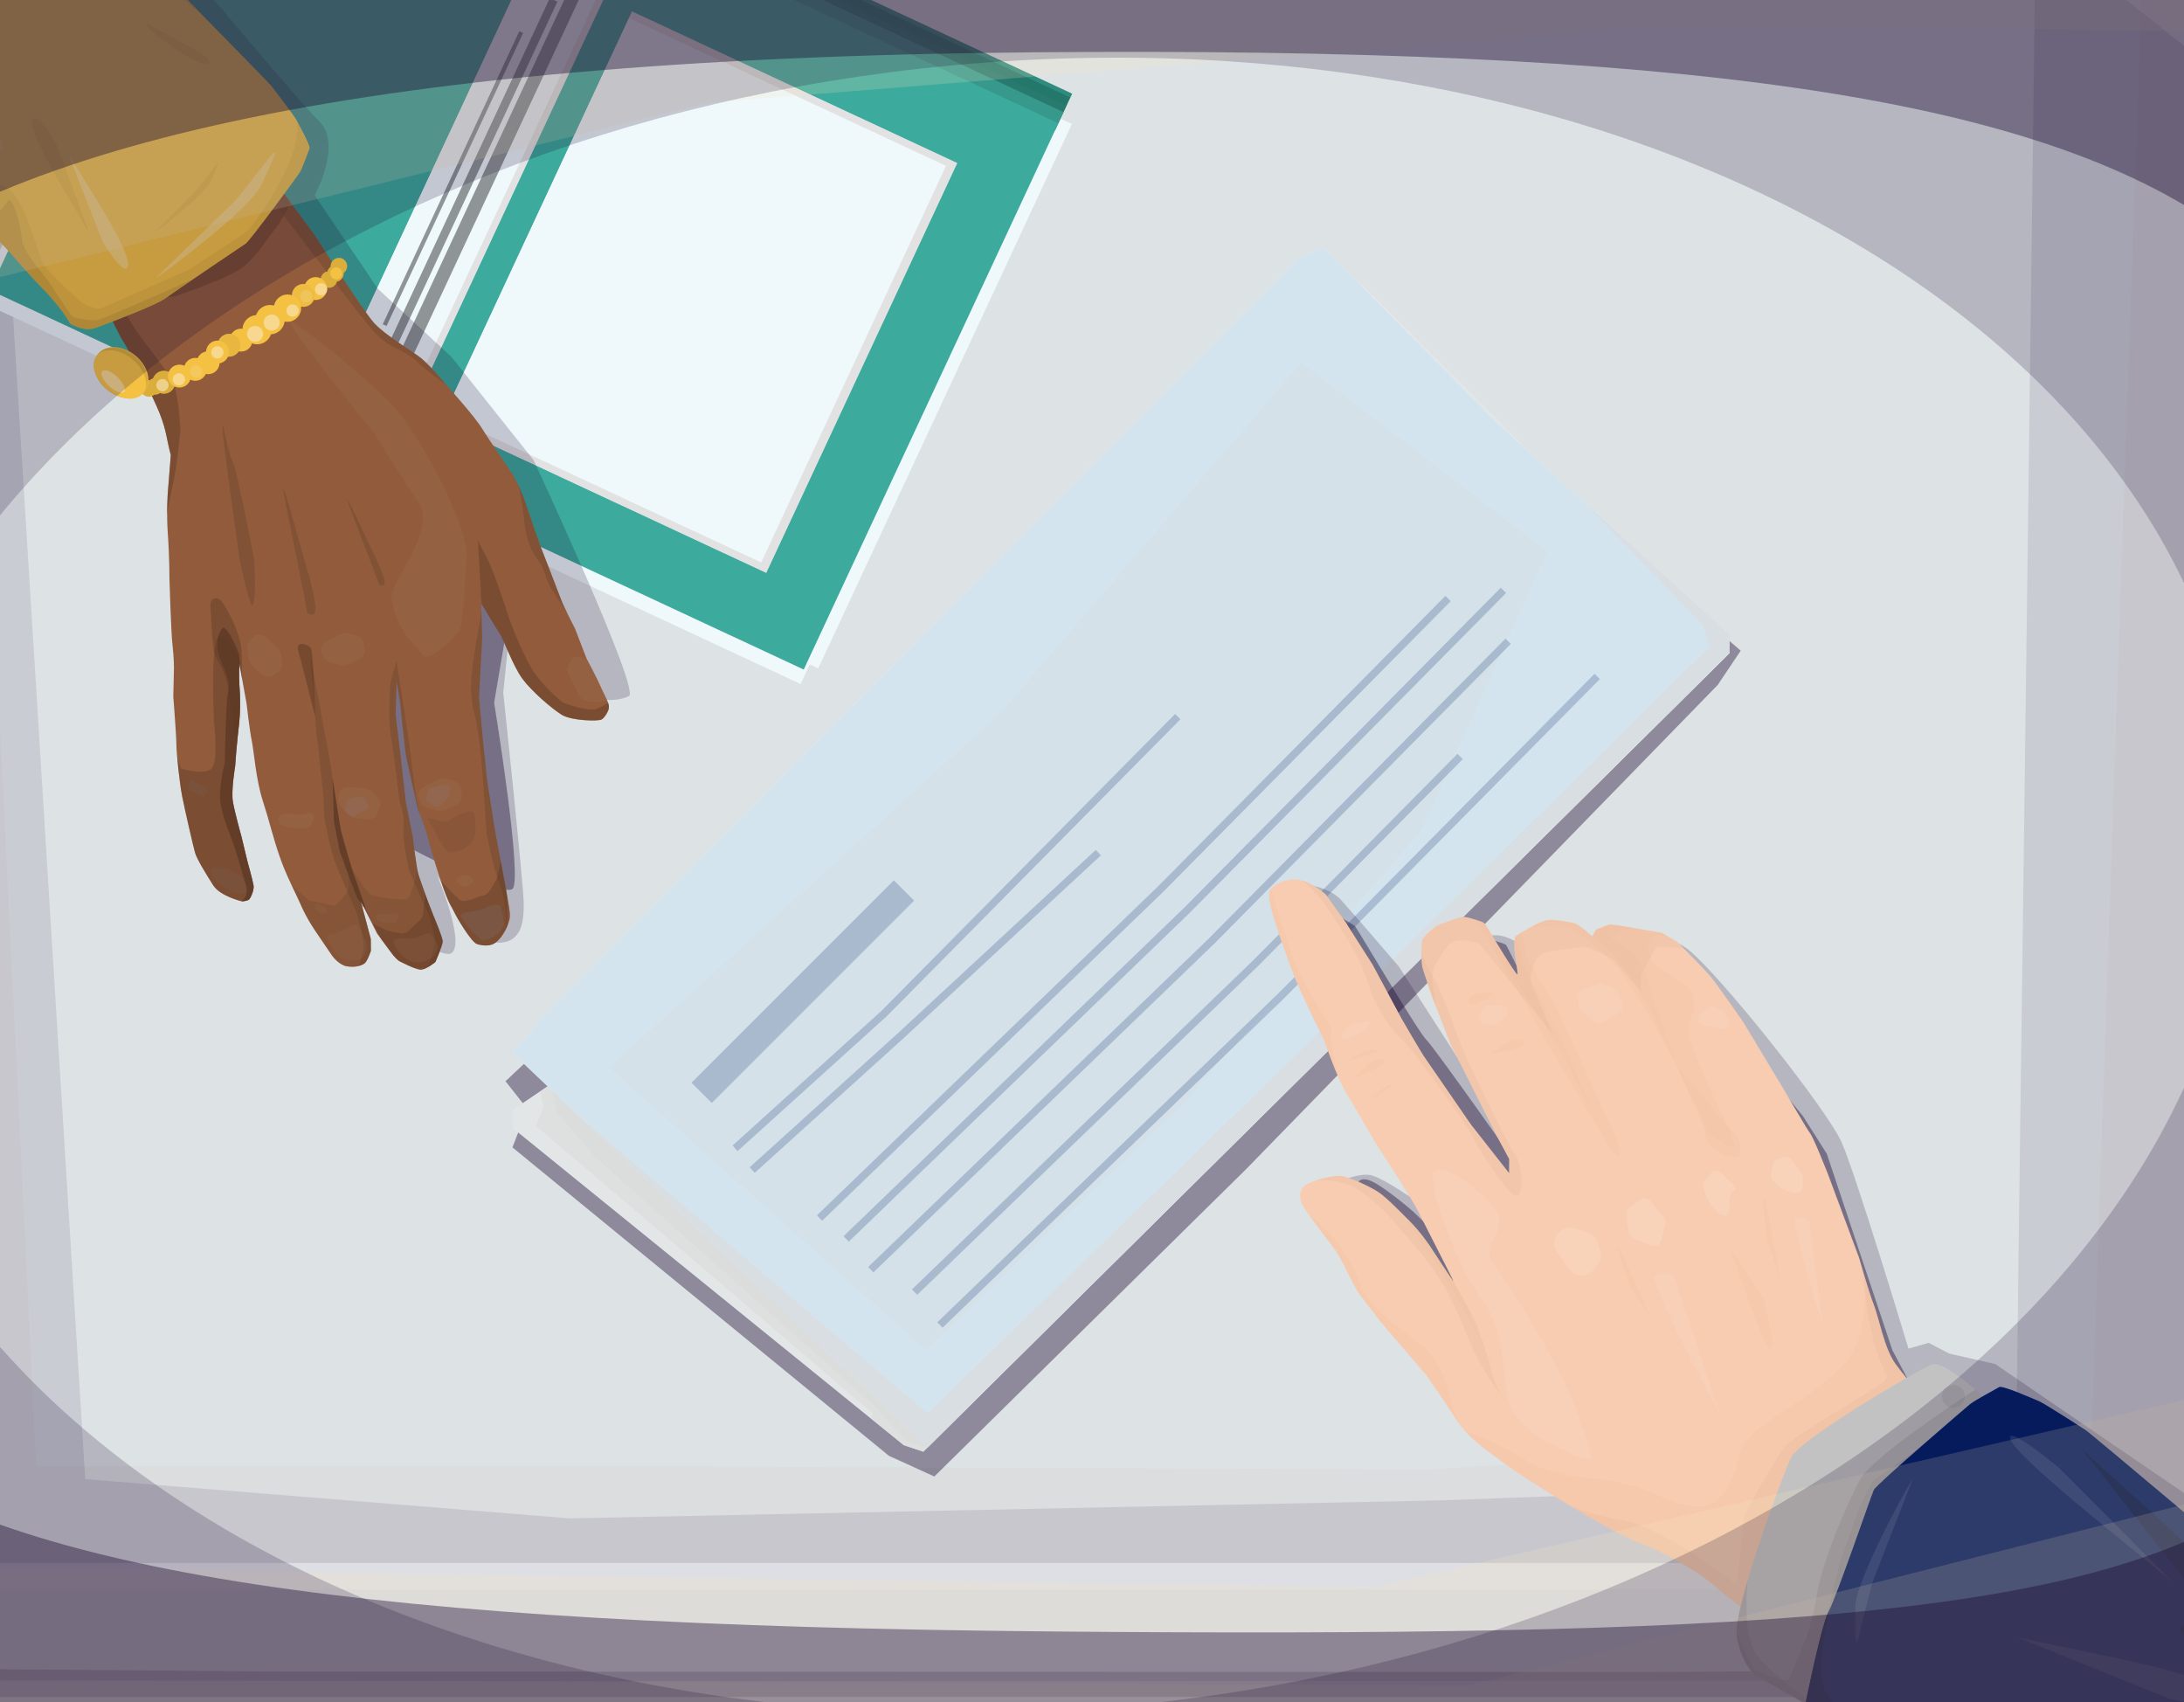 <?xml version="1.0" encoding="UTF-8"?>
<svg xmlns="http://www.w3.org/2000/svg" xmlns:xlink="http://www.w3.org/1999/xlink" viewBox="0 0 770 600">
  <rect x="0" y="0" width="770" height="600" fill="#333333" stroke="none"/>
  <defs>
    <style>
      .cls-1, .cls-2, .cls-3, .cls-4, .cls-5, .cls-6, .cls-7, .cls-8, .cls-9, .cls-10, .cls-11, .cls-12 {
        opacity: .2;
      }

      .cls-1, .cls-13 {
        fill: #012168;
      }

      .cls-14, .cls-12 {
        fill: none;
      }

      .cls-15, .cls-16, .cls-2 {
        fill: #6b452d;
      }

      .cls-15, .cls-17, .cls-18, .cls-19, .cls-20, .cls-21 {
        opacity: .6;
      }

      .cls-16, .cls-22, .cls-23, .cls-24, .cls-25, .cls-26, .cls-27, .cls-28, .cls-29, .cls-30, .cls-31, .cls-32, .cls-33, .cls-34, .cls-35 {
        opacity: .4;
      }

      .cls-36 {
        fill: #915b3c;
      }

      .cls-37 {
        fill: #00184e;
      }

      .cls-38, .cls-3 {
        fill: #deaf94;
      }

      .cls-38, .cls-3, .cls-8, .cls-33, .cls-39, .cls-9, .cls-21, .cls-10, .cls-35 {
        mix-blend-mode: multiply;
      }

      .cls-38, .cls-40, .cls-41, .cls-42, .cls-43, .cls-44 {
        opacity: .1;
      }

      .cls-17, .cls-22 {
        fill: #513120;
      }

      .cls-40 {
        fill: #282828;
      }

      .cls-4, .cls-23 {
        fill: #5b3824;
      }

      .cls-24, .cls-45 {
        fill: #3caa9c;
      }

      .cls-25 {
        fill: #fff;
      }

      .cls-41, .cls-46, .cls-5, .cls-26, .cls-10, .cls-35 {
        fill: #18062d;
      }

      .cls-46 {
        opacity: .07;
      }

      .cls-6, .cls-18, .cls-27 {
        fill: #f9e8bf;
      }

      .cls-19 {
        fill: #324d87;
      }

      .cls-47 {
        fill: #f4c143;
      }

      .cls-48 {
        isolation: isolate;
      }

      .cls-42, .cls-7, .cls-28 {
        fill: #b79132;
      }

      .cls-29, .cls-49 {
        fill: #b4d0e6;
      }

      .cls-29, .cls-43 {
        mix-blend-mode: screen;
      }

      .cls-50 {
        clip-path: url(#clippath-1);
      }

      .cls-51 {
        clip-path: url(#clippath-3);
      }

      .cls-52 {
        clip-path: url(#clippath-4);
      }

      .cls-53 {
        clip-path: url(#clippath-2);
      }

      .cls-54 {
        clip-path: url(#clippath-7);
      }

      .cls-55 {
        clip-path: url(#clippath-6);
      }

      .cls-56 {
        clip-path: url(#clippath-8);
      }

      .cls-57 {
        clip-path: url(#clippath-5);
      }

      .cls-8 {
        fill: #f9e7c0;
      }

      .cls-58 {
        fill: #000f34;
      }

      .cls-20, .cls-30 {
        fill: #f9d6c0;
      }

      .cls-31 {
        fill: #2d8075;
      }

      .cls-43 {
        fill: #80b0d4;
      }

      .cls-44 {
        fill: #4f4f4f;
      }

      .cls-33, .cls-39, .cls-9, .cls-21 {
        fill: #dbdbdb;
      }

      .cls-39 {
        opacity: .8;
      }

      .cls-59 {
        fill: #e2e2e2;
      }

      .cls-34, .cls-60 {
        fill: #9c9c9c;
      }

      .cls-61 {
        fill: #f8ccb0;
      }

      .cls-62 {
        fill: #24776b;
      }

      .cls-63 {
        fill: #c2c2c2;
      }

      .cls-64 {
        fill: #eff8fb;
      }

      .cls-65 {
        fill: #eff8fb;
      }

      .cls-11 {
        fill: #a77c63;
      }

      .cls-66 {
        clip-path: url(#clippath);
      }

      .cls-12 {
        stroke: #012168;
        stroke-miterlimit: 10;
        stroke-width: 2.65px;
      }
    </style>
    <clipPath id="clippath">
      <rect class="cls-14" x="-.37" y="-.37" width="771.39" height="601.98"/>
    </clipPath>
    <clipPath id="clippath-1">
      <polygon class="cls-14" points="199.48 358.96 194.19 382.21 180.79 391.29 180.79 397.64 318.64 509.43 325.52 511.73 609.74 230.24 480.24 100.36 199.48 358.96"/>
    </clipPath>
    <clipPath id="clippath-2">
      <polygon class="cls-14" points="180.79 371.28 189.07 361.09 457.71 90.92 466.32 87.1 527.74 148.98 609.74 223.7 609.74 230.24 327.01 510.28 180.79 371.28"/>
    </clipPath>
    <clipPath id="clippath-3">
      <path class="cls-14" d="M466.76,366.43s4.33,12.85,7.61,18.38c3.28,5.52,10.19,17.44,10.19,17.44,0,0,13.12,20.2,15.02,24,1.9,3.8,12.83,25.03,12.83,25.38s-8.06-12.08-8.06-12.08c0,0-3.44-5.2-7.48-9.21s-6.56-6.67-9.67-9.21c-3.11-2.53-10.24-5.52-13.35-6.44s-11.76,1.68-13.64,3.11c-3.98,3.03-.24,8.33-.24,8.33l3.98,5.48s4.32,5.81,6.67,8.86,6.64,13.11,8.63,15.73,7.1,9.37,9.67,12.35c2.56,2.98,14.1,16.38,14.1,16.38l9.73,14.35s2.42,4.6,7.94,9.21c5.52,4.6,13.58,10.13,13.58,10.13,0,0,30.04,19.91,43.85,25.32,13.81,5.41,23.48,12.77,23.48,12.77,0,0,13.12,10.82,18.41,14.5,5.29,3.68,9.09,9.32,9.09,9.32,0,0,8.75,8.06,23.59,14.96,14.85,6.91,58.46-67.21,58.46-67.21l-20.49-20.14s-18.53-21.93-22.44-27.42-5.75-16.08-7.6-20.8c-1.84-4.72-5.18-16.57-5.18-16.57l-10.93-29.35s-4.95-12.66-6.33-14.5c-1.38-1.84-8.06-13.47-10.36-17.26s-13.23-21.98-13.23-21.98c0,0-8.52-12.2-10.85-15.22-2.33-3.02-12.43-13.03-12.43-13.03l-5.44-3.19-14.16-2.42s-4.06-.69-4.49-.43-4.32,1.55-4.57,1.81-1.24,2.33-1.24,2.33c0,0-5.06-4.55-6.44-4.72s-6.39-1.41-9.24-1.06-8.69,3.97-11.02,5.44.92,13.61.23,13.7c-.6.07-8.8-13.56-11.02-17.26-.36-.6-.92-1.06-1.58-1.29-1.75-.61-5.23-1.76-6.56-1.7-1.81.09-9.24,3.11-9.24,3.11,0,0-4.98,3.7-5.22,5.48-.24,1.78-.22,7.64.17,9.19.36,1.43,3.64,10.99,3.64,10.99l6.33,16.23,16.4,32.51,4.23,7.85-.03,4.98-13.52-17.23s-15.97-23.22-16.66-24.17-7.77-13.12-7.77-13.12l-10.19-18.99-9.59-15.06-6.91-9.67s-4.92-4.32-9.21-5.18c-4.28-.86-10.28,1.96-10.7,4.26-.81,4.47,4.99,19.09,6.97,24.96,1.99,5.87,5.78,13.72,6.73,15.8.95,2.07,5.51,11.32,5.51,11.32Z"/>
    </clipPath>
    <clipPath id="clippath-4">
      <path class="cls-14" d="M699.8,492.92s-13.74-13.01-18.42-12.01c-3.04.65-46.91,26.39-49.96,32.92s-20.35,53.44-19.13,62.59c1.22,9.15,6.15,13.89,6.15,13.89l19.29,10.97,62.07-108.35Z"/>
    </clipPath>
    <clipPath id="clippath-5">
      <path class="cls-14" d="M735.08,503.95c2.24,1.42,64.98,54.7,73.71,61.27,8.78,6.61,42.69,32.66,44.76,34.95,4.65,4.8,13.08,6.24,19.41,7.17,6.33.93,28.43,22.13,31.38,24.02,2.95,1.89,34.3,19.22,35.19,19.99.89.78,30.22,19.9,34.68,19.42s13.69-.05,17.87,4.64c4.2,4.7,17.95,11.75,23.63,17.18,5.68,5.42,16.9,21.09,16.9,21.09,0,0,46.54,26.45,19.81,81.08-28.29,57.83-73.52,47.26-63.54,48.47,0,0-10.11-1.14-12.28-2.15-2.18-1-14.08-10.02-14.08-10.02,0,0-36.16-25.29-38.6-26.92s-11.43-5.58-18.18-10.15c-6.72-4.55-29.75-22.21-29.75-22.21,0,0-43.2-31.38-46.54-33.28-3.33-1.89-60.4-42.06-64.45-43.9-4.05-1.84-5.74-4.38-11.09-10.13-5.33-5.72-15.48-10.25-28.94-18.93-13.34-8.6-49.39-32.79-52.05-34.06-2.66-1.27-15.74-9.68-17.36-10.81s-10.92-6.52-14.97-7.57c-1.61-.42-3.28-.2-4.62-.92s-.29-7.18-.29-7.18c0,0,6.04-31.14,9.08-37.03s48-71.48,49.75-72.93c1.75-1.46,9.19-5.36,10.32-6.07s11.91,4.1,13.94,4.92c2.04.82,16.3,10.07,16.3,10.07Z"/>
    </clipPath>
    <clipPath id="clippath-6">
      <path class="cls-14" d="M60.24,160.5c-1.61-6.03-1.48-8.45-3.86-14.56-2.38-6.1-10.07-21.1-12.84-25.45-2.77-4.35-11.37-23.3-11.8-23.95s55.74-45.1,55.74-45.1c0,0,21.49,28.58,23.39,31.38,1.9,2.8,17.15,26.85,21.14,31.17,3.99,4.32,13.4,9.81,16.47,12.28,3.07,2.48,8.97,9.51,8.97,9.51,0,0,10.02,11.14,12.48,15.23,2.46,4.09,10.54,15.62,11.28,17,.74,1.37,2.9,5.62,4.24,9.76,1.33,4.14,5.06,14.68,5.06,14.68,0,0,6.55,16.78,7.37,19.07.82,2.29,4.85,10.08,4.85,10.08l4.05,10.51s3.72,6.95,4.96,9.88c1.25,2.93,2.84,5.37,2.94,7.02.1,1.65-1.46,4.03-2.63,4.64s-10.5.48-14.02-1.69c-3.51-2.17-10.74-8.41-13.92-12.79-3.25-4.46-6.59-13.82-7.92-15.82-1.82-2.74-6.54-10.7-6.54-10.7l.34,12.35-1.12,20.94,1.24,13.46,1.58,15.53,2.82,17.87,3.49,18.62s1.67,8.84,1.74,10.55c.07,1.71-.09,2.66-1.16,5.08-1.07,2.42-2.85,4.71-4.4,5.6-1.76,1.01-4.54.67-6.06.13-2.01-.71-7.26-9.6-8.03-11.33s-1.53-2.19-3.6-7.85c-2.08-5.66-4.44-13.66-5.54-17.98-1.1-4.32-3.6-10.33-3.6-10.33,0,0-3.67-16.07-4.17-18.72-.5-2.65-2.07-18.68-2.07-18.68l-1.3-7.93-.33,11.99,1.74,14.58,1.87,16.47,2.32,11.34s1.48,11.89,2.08,13.86c.61,1.97,3.44,9.75,3.44,9.75l2.29,5.84s2.84,6.68,2.84,8.07c0,1.39-2.56,7.27-2.56,7.27,0,0-3.57,2.92-5.38,2.72s-6.87-2.81-6.87-2.81c0,0-1.13-.24-3.36-3.27s-4.91-6.64-4.91-6.64l-5.81-11.55,3.56,13.41.04,4.16s-1.19,3.78-2.36,4.55-3.4,1.47-6.28.91-5.17-3.91-5.17-3.91l-5.78-8.51s-3.09-4.46-5.14-9.23c-2.06-4.78-5.17-10.27-7.64-17.58-2.47-7.31-3.4-11.85-5.78-19.19-2.38-7.34-3.11-17.56-3.84-20.98s-1.86-13.24-1.86-13.24l-2.53-14s-.26,4.11.03,7.84c.29,3.72.38,9.4-.27,14.58-.65,5.18-1.24,13.68-1.24,13.68,0,0-1.49,8.73-.79,12.65.71,3.92,3.09,12.5,3.09,12.5l2.05,8.5s1.9,6.82,2.14,8.47c.24,1.65-1.03,4.38-1.58,4.89s-2.44.68-2.44.68c0,0-7.73-1.75-10.24-5.72-2.51-3.97-5.7-9.15-6.34-11.34s-3.68-15.42-4.58-20.01c-.9-4.6-2.02-15.07-2.03-18.15,0-3.08-1.09-17.05-1.09-17.05l.23-9.92s.04-3.49-.5-8.07c-.54-4.57-1.08-23.26-1.08-23.26,0,0,0-8.11-.6-16.38-.5-6.92.01-14.11.01-14.11l1.06-13.25Z"/>
    </clipPath>
    <clipPath id="clippath-7">
      <path class="cls-14" d="M95.67,30.29c-1.25-1.65-49.09-49.94-55.56-57.21-6.62-7.44-33.81-37.43-36.14-39.32-4.99-4.27-7.67-12.29-9.57-18.37-1.92-6.13-25.45-28-27.8-31.01-2.36-3.03-25.63-36.27-26.6-37.25s-27.27-34.32-27.84-39.39c-.58-5.1-3.29-15.8-9.36-21.04-6.16-5.32-17.53-22.43-25.14-29.88-7.73-7.57-29.2-23.48-29.2-23.48,0,0-47.86-66.21-109.83-37.75-68.92,31.65-33.52,94.78-39.52,81.42,0,0,5.96,13.52,8.27,16.47,2.29,2.93,19.31,18.91,19.31,18.91,0,0,45.97,45.53,48.84,48.46,2.85,2.9,10.73,13.47,18.46,21.27,7.58,7.65,34.96,32.94,34.96,32.94,0,0,45.7,43.94,48.5,47.19,2.78,3.22,54.93,54.56,57.47,58.06s5.19,4.76,11.48,9.01c6.18,4.18,12.12,12.57,22.15,23.21S4.05,89.25,5.48,91.2s10,11.06,11.12,12.16c1.11,1.1,6.61,7.5,7.96,10.41.3.64,2.35,1.38,4.14,1.91s3.55.45,5.2-.16c6.01-2.23,21.09-7.95,24.3-10.29,4-2.92,27.13-18.47,28.5-19.41,1.37-.93,18.2-23.73,19.07-25.18s2.97-7.39,3.36-8.31-3.94-8.71-4.71-10.2-8.75-11.85-8.75-11.85Z"/>
    </clipPath>
    <clipPath id="clippath-8">
      <rect class="cls-14" x="-136.73" y="-4.89" width="1019.1" height="607.62"/>
    </clipPath>
  </defs>
  <g class="cls-48">
    <g id="Ebene_9" data-name="Ebene 9">
      <g class="cls-66">
        <g>
          <rect class="cls-60" x="-159.24" y="34.21" width="1074.66" height="647.49"/>
          <polygon class="cls-41" points="-174.4 274.58 -110.49 525.25 357.52 577.21 854.65 541.06 895.64 284.91 915.41 677.23 -209.63 677.23 -174.4 274.58"/>
          <polygon class="cls-5" points="-215.39 334.58 -113.45 554.06 210.56 608.1 506 608.1 874.14 569.26 941.44 296.03 966.19 711.36 -250.2 711.36 -215.39 334.58"/>
          <rect class="cls-40" x="-159.24" y="34.21" width="1074.66" height="647.49"/>
          <rect class="cls-40" x="-107.1" y="34.21" width="970.37" height="647.49"/>
          <rect class="cls-64" x="-74.42" y="-20.3" width="904.38" height="666.13"/>
          <rect class="cls-46" x="-74.42" y="-20.3" width="904.38" height="666.13"/>
          <rect class="cls-25" x="-35.47" y="550.97" width="826.48" height="94.87"/>
          <rect class="cls-25" x="-35.47" y="550.97" width="826.48" height="9.37"/>
          <rect class="cls-33" x="-35.47" y="-20.3" width="826.48" height="571.26"/>
          <polygon class="cls-21" points="755.6 -20.3 737.49 503.69 504.5 517.99 209.38 516.86 12.76 516.86 -13.57 -20.3 -35.47 -20.3 -35.47 550.97 791.01 550.97 791.01 -20.3 755.6 -20.3"/>
          <polygon class="cls-41" points="717.72 -25.22 710.66 521.42 508.68 528.88 200.91 535.26 30.05 521.42 -2.85 -8.61 -35.47 32.71 -35.47 592.57 791.01 592.57 791.01 32.71 717.72 -25.22"/>
          <polygon class="cls-5" points="786.49 21.18 780.1 588.28 581.45 589.41 100.89 589.28 -21.98 588.28 -32.43 -13.92 -35.47 19.49 -35.47 598.22 791.01 598.22 791.01 19.49 786.49 21.18"/>
          <g>
            <rect class="cls-65" x="74.71" y="-83.4" width="211.77" height="315.89" transform="translate(324.47 -57.65) rotate(114.99)"/>
            <rect class="cls-65" x="77.96" y="-79.51" width="211.77" height="315.89" transform="translate(332.6 -55.06) rotate(114.99)"/>
            <rect class="cls-65" x="84.16" y="-85.01" width="211.77" height="315.89" transform="translate(336.44 -68.51) rotate(114.99)"/>
            <rect class="cls-62" x="224.32" y="-185.65" width="14.31" height="316.59" transform="translate(304.49 -248.71) rotate(114.99)"/>
            <rect class="cls-24" x="233.46" y="-191.47" width="1.46" height="316.59" transform="translate(303.07 -259.45) rotate(114.99)"/>
            <rect class="cls-45" x="77.29" y="-87.4" width="216.79" height="316.59" transform="translate(328.39 -67.45) rotate(114.99)"/>
            <rect class="cls-31" x="227.71" y="-184.77" width="6.71" height="316.59" transform="translate(304.7 -247.09) rotate(114.99)"/>
            <rect class="cls-49" x="166.8" y="39.76" width="159.36" height="126.46" transform="translate(443.97 -76.9) rotate(114.99)"/>
            <rect class="cls-59" x="166.8" y="39.76" width="159.36" height="126.46" transform="translate(443.97 -76.9) rotate(114.99)"/>
            <rect class="cls-65" x="167.93" y="40.67" width="154.26" height="123.32" transform="translate(441.35 -76.56) rotate(114.99)"/>
            <rect class="cls-49" x="71.15" y="50.82" width="189.65" height="29.29" transform="translate(295.44 -57.32) rotate(114.99)"/>
            <rect class="cls-59" x="71.15" y="50.82" width="189.65" height="29.29" transform="translate(295.44 -57.32) rotate(114.99)"/>
            <rect class="cls-65" x="72.1" y="51.51" width="185.59" height="26.89" transform="translate(293.43 -57.05) rotate(114.99)"/>
            <rect class="cls-32" x="82.65" y="66.01" width="173.91" height="4.65" transform="translate(303.2 -56.51) rotate(114.99)"/>
            <rect class="cls-32" x="92.65" y="63.83" width="144.15" height="2.96" transform="translate(293.51 -56.4) rotate(114.99)"/>
            <rect class="cls-32" x="102.7" y="62.22" width="113.98" height="1.48" transform="translate(284.22 -55.18) rotate(114.99)"/>
          </g>
          <polygon class="cls-26" points="605.62 222.39 613.71 229.37 605.62 241.44 439.35 412.13 329.41 520.49 313.4 513.2 180.67 404.47 183.49 397.17 185.85 390.82 178.22 381.16 472.81 104.16 605.62 222.39"/>
          <polygon class="cls-64" points="199.48 358.96 194.19 382.21 180.79 391.29 180.79 397.64 318.64 509.43 325.52 511.73 609.74 230.24 480.24 100.36 199.48 358.96"/>
          <polygon class="cls-21" points="199.48 358.96 194.19 382.21 180.79 391.29 180.79 397.64 318.64 509.43 325.52 511.73 609.74 230.24 480.24 100.36 199.48 358.96"/>
          <g class="cls-50">
            <polygon class="cls-21" points="188.91 396.82 307.76 498.25 303.28 516.14 339.64 517.55 187.14 372.61 191.73 390.11 188.91 396.82"/>
            <polygon class="cls-39" points="192.08 371.15 196.32 392.07 209.73 407.82 307.23 494.6 319.64 508.02 327.01 510.28 319.16 493.9 192.08 371.15"/>
          </g>
          <polygon class="cls-64" points="180.79 371.28 189.07 361.09 457.71 90.92 466.32 87.1 527.74 148.98 609.74 223.7 609.74 230.24 327.01 510.28 180.79 371.28"/>
          <polygon class="cls-9" points="180.79 371.28 189.07 361.09 457.71 90.92 466.32 87.1 527.74 148.98 609.74 223.7 609.74 230.24 327.01 510.28 180.79 371.28"/>
          <polygon class="cls-29" points="180.79 371.28 189.07 361.09 457.71 90.92 466.32 87.1 527.74 148.98 609.74 223.7 609.74 230.24 327.01 510.28 180.79 371.28"/>
          <g class="cls-53">
            <polygon class="cls-21" points="514.58 131.91 600.42 220.4 602.65 228.08 452.46 376.32 327.01 498.22 183.96 376.32 180.79 384.97 326.39 525.25 630.02 222.63 514.58 131.91"/>
          </g>
          <polygon class="cls-9" points="326.39 475.91 417.86 388.54 500.89 293.03 545.63 194.41 458.78 127.87 352.89 251.18 214.67 376.32 326.39 475.91"/>
          <polyline class="cls-12" points="298.32 436.75 418.61 320.76 530.06 208.11"/>
          <polyline class="cls-12" points="288.94 429.38 409.23 313.39 510.53 210.99"/>
          <polyline class="cls-12" points="259.15 404.81 311.76 357.23 415.26 252.61"/>
          <polyline class="cls-12" points="265.19 412.47 317.81 364.88 387.22 300.58"/>
          <polyline class="cls-12" points="307.01 447.59 427.3 331.6 531.73 226.05"/>
          <polyline class="cls-12" points="322.44 455.5 442.73 339.51 514.8 266.66"/>
          <polyline class="cls-12" points="331.39 467.08 451.68 351.09 563.13 238.44"/>
          <path class="cls-5" d="M563.27,331.29s20.75-4.89,31.42,3.05c10.67,7.94,49.37,56.62,54.55,68.25,5.18,11.63,23.62,72.84,23.62,72.84l7.11-2.06,7.25,3.79,16.23,3.69,275.03,187.81-220.48-50.33-210.04-108.72-78.25-91.84s7.82-4.29,13.17-3.57c5.34.73,23.78,14.4,23.78,14.4,0,0-54.04-114.18-54.55-114.76-2.76-3.11,14.16-3.8,20.72,3.45,6.56,7.25,20.37,23.48,20.37,23.48l51.44,79.82,5.52-17.33s-35.56-75.27-34.53-75.27,4.72,1.73,11.91,1.73,15.36,9.32,15.36,9.32l11.28-11.51,9.09,3.74Z"/>
          <path class="cls-26" d="M460.73,316.62s16.27,8.98,17.11,10.01,22.25,37.29,25.01,39.88c2.76,2.59,34.5,47.7,34.5,47.7l-8.95,14.4-67.67-112Z"/>
          <path class="cls-26" d="M511.94,440.45l-13.7-13.35s-11.39-9.9-15.88-11.16c-4.49-1.27-4.03,3.22-4.03,3.22l42.7,63.64,11.97-2.99-21.07-39.36Z"/>
          <path class="cls-26" d="M524.37,330.89s6.21,1.61,6.67,2.3,7.02,14.04,7.02,14.04l-6.47-.48-7.22-15.86"/>
          <path class="cls-26" d="M605.62,356.54l30.05,36.94,8.39,13.23,23.13,69.28,5.52,10.39s8.24-4.82,11.12-4.13,23.86,17.3,23.86,17.3l-33.48,2.45-68.59-145.47Z"/>
          <path class="cls-61" d="M466.76,366.43s4.33,12.85,7.61,18.38c3.28,5.52,10.19,17.44,10.19,17.44,0,0,13.12,20.2,15.02,24,1.9,3.8,12.83,25.03,12.83,25.38s-8.06-12.08-8.06-12.08c0,0-3.44-5.2-7.48-9.21s-6.56-6.67-9.67-9.21c-3.11-2.53-10.24-5.52-13.35-6.44s-11.76,1.68-13.64,3.11c-3.98,3.03-.24,8.33-.24,8.33l3.98,5.48s4.32,5.81,6.67,8.86,6.64,13.11,8.63,15.73,7.1,9.37,9.67,12.35c2.56,2.98,14.1,16.38,14.1,16.38l9.73,14.35s2.42,4.6,7.94,9.21c5.52,4.6,13.58,10.13,13.58,10.13,0,0,30.04,19.91,43.85,25.32,13.81,5.41,23.48,12.77,23.48,12.77,0,0,13.12,10.82,18.41,14.5,5.29,3.68,9.09,9.32,9.09,9.32,0,0,8.75,8.06,23.59,14.96,14.85,6.91,58.46-67.21,58.46-67.21l-20.49-20.14s-18.53-21.93-22.44-27.42-5.75-16.08-7.6-20.8c-1.84-4.72-5.18-16.57-5.18-16.57l-10.93-29.35s-4.95-12.66-6.33-14.5c-1.38-1.84-8.06-13.47-10.36-17.26s-13.23-21.98-13.23-21.98c0,0-8.52-12.2-10.85-15.22-2.33-3.02-12.43-13.03-12.43-13.03l-5.44-3.19-14.16-2.42s-4.06-.69-4.49-.43-4.32,1.55-4.57,1.81-1.24,2.33-1.24,2.33c0,0-5.06-4.55-6.44-4.72s-6.39-1.41-9.24-1.06-8.69,3.97-11.02,5.44.92,13.61.23,13.7c-.6.07-8.8-13.56-11.02-17.26-.36-.6-.92-1.06-1.58-1.29-1.75-.61-5.23-1.76-6.56-1.7-1.81.09-9.24,3.11-9.24,3.11,0,0-4.98,3.7-5.22,5.48-.24,1.78-.22,7.64.17,9.19.36,1.43,3.64,10.99,3.64,10.99l6.33,16.23,16.4,32.51,4.23,7.85-.03,4.98-13.52-17.23s-15.97-23.22-16.66-24.17-7.77-13.12-7.77-13.12l-10.19-18.99-9.59-15.06-6.91-9.67s-4.92-4.32-9.21-5.18c-4.28-.86-10.28,1.96-10.7,4.26-.81,4.47,4.99,19.09,6.97,24.96,1.99,5.87,5.78,13.72,6.73,15.8.95,2.07,5.51,11.32,5.51,11.32Z"/>
          <path class="cls-38" d="M520.31,353.77c3.57-1.31,10.45-4.74,3.07-4.04s-6.64,5.35-3.07,4.04Z"/>
          <path class="cls-38" d="M591.58,376.32c1.62,4.11,8.04,17.93,9.16,21.42,1.12,3.48-.75,3.73,3.73,7.34,4.48,3.61,8.59,2.61,8.59,2.61,0,0,1.74-3.48-.5-6.59-2.24-3.11-5.72-6-7.4-8.54-1.68-2.54-13.58-16.24-13.58-16.24Z"/>
          <path class="cls-20" d="M626.65,408.66c.7-.26,1.54-.52,2.26-.73,1.01-.3,2.09.04,2.74.87l3.09,3.9c.23.29.4.63.48,1,.44,1.86,1.47,7.58-2.74,6.85-3.48-.6-6.13-2.95-7.42-4.33-.55-.59-.8-1.41-.66-2.21l.6-3.38c.16-.9.78-1.65,1.64-1.97Z"/>
          <path class="cls-20" d="M549.49,434.52s.05-.05.07-.08c1.42-1.47,3.55-2.02,5.51-1.42l4.54,1.38c1.65.5,2.97,1.76,3.55,3.39l1,2.84c.63,1.78.3,3.75-.88,5.23l-1.39,1.73c-2.25,2.81-6.57,2.7-8.67-.22l-4.23-5.88c-1.54-2.14-1.32-5.07.5-6.97Z"/>
          <path class="cls-20" d="M573.6,427.2c-.46,3.39.39,6.5.96,8.1.25.7.8,1.25,1.5,1.52l6.24,2.37c1.45.55,3.05-.3,3.41-1.8l1.44-5.95c.19-.77,0-1.59-.49-2.21l-4.71-5.86c-.84-1.05-2.35-1.27-3.46-.51l-3.8,2.61c-.59.4-.99,1.04-1.09,1.74Z"/>
          <path class="cls-30" d="M599.63,357.29l1.87-1.78c.63-.6,1.53-.85,2.38-.64,1.37.34,3.38,1.02,4.45,2.31.55.66.89,1.52,1.1,2.38.43,1.8-1.14,3.45-2.96,3.12l-5.52-1.01c-1.22-.22-2.11-1.29-2.11-2.53h0c0-.7.29-1.38.8-1.86Z"/>
          <path class="cls-30" d="M557.52,349.22c1.91-1.01,4.64-1.94,5.91-2.35.48-.15.98-.16,1.46-.03,1.45.4,4.54,1.47,5.46,3.44.56,1.21,1.13,2.53,1.57,3.6.5,1.2.02,2.57-1.1,3.21l-5.85,3.33c-.92.52-2.07.43-2.89-.24l-4.44-3.6c-.49-.4-.81-.95-.92-1.57l-.52-3.11c-.18-1.08.34-2.17,1.32-2.69Z"/>
          <path class="cls-30" d="M522.24,356.22c-.19.56-.38,1.18-.55,1.78-.48,1.65.75,3.3,2.46,3.3h2.46c.6,0,1.18-.21,1.64-.59l2.41-1.99c.59-.49.93-1.21.93-1.98h0c0-1.49-1.27-2.67-2.75-2.56l-4.35.31c-1.03.07-1.92.76-2.25,1.74Z"/>
          <path class="cls-20" d="M601.06,416.14c-.48.55-.71,1.28-.62,2,.44,3.2,2.87,6.72,2.87,6.72,0,0,6.27,8.46,6.42,0,.14-8.46,4.98-3.63.14-8.46l-2.89-2.89c-1.05-1.05-2.78-.99-3.75.13l-2.18,2.5Z"/>
          <path class="cls-38" d="M609.74,439.53c1.01,1.73,12.92,38.67,14.47,35.73,1.55-2.93-2.52-17.78-2.52-17.78l-11.95-17.95Z"/>
          <path class="cls-38" d="M627.73,451.12c-.4-1.38-5.39-30.96-5.93-28.59-.54,2.37,1.19,14.26,1.19,14.26l4.74,14.33Z"/>
          <path class="cls-38" d="M582.73,466.23c-.71-1.25-12.38-28.88-12.36-26.46.02,2.43,4.45,13.6,4.45,13.6l7.92,12.85Z"/>
          <path class="cls-30" d="M472.81,364.62c.86-1.05,3.28-3.33,3.28-3.33,0,0,6.39-1.86,6.73-1s-1.38,2.98-1.38,2.98c0,0-7.08,3.23-7.77,3.23s-.86-1.88-.86-1.88Z"/>
          <g class="cls-51">
            <path class="cls-38" d="M499.74,498.22s22.05,6.52,37.61,16.21c15.56,9.69,26.89,3.1,48.12,13.11,21.23,10.01,24.73-3.43,28.24-15.85,3.51-12.43,38.16-21.86,42.3-42.12,4.14-20.26,0-43.16,0-43.16l85.14,105.86-112.28,94.73-129.13-128.78Z"/>
            <path class="cls-3" d="M501.82,325.25c-.52,1.55-2.24,8.8,1.55,15.71,3.8,6.91,2.24,3.45,5.52,11.05,3.28,7.6,4.32,11.74,6.73,17.61,2.42,5.87,15.19,32.28,18.47,37.29,3.28,5.01,3.11,15.71,0,14.5-3.11-1.21-12.6-16.05-15.36-21.41-2.76-5.35-12.43-18.3-16.92-24.34-4.49-6.04-5.01-6.73-9.32-11.05-4.32-4.32-8.8-13.81-8.8-13.81,0,0-2.76-9.49-6.04-15.19-3.28-5.7-9.15-15.19-11.91-18.64-2.76-3.45-9.32-8.98-9.32-8.98l7.25-2.93,38.15,20.2Z"/>
            <path class="cls-38" d="M523.75,321.79c-2.76,0-4.04,3.37-2.02,5.24.04.04.08.07.11.11,3.8,3.63,7.6,14.33,11.91,20.37,4.32,6.04,5.87,9.67,10.53,18.13s19.68,32.63,21.41,35.73,3.11,5.35,5.01,6.04c1.9.69-1.73-8.98-2.42-9.84s-17.95-39.36-20.02-43.33-9.15-13.81-10.01-16.92c-.86-3.11-1.75-10.53-1.75-10.53l3.13-5.01h-15.88Z"/>
            <path class="cls-38" d="M529.73,327.28s20.31-1.98,24.45.27c3.01,1.64,14.9,10.53,19.56,18.3,4.66,7.77,5.58,8.5,10.76,17.43,5.18,8.93,10.01,20.32,13.29,26.54,3.28,6.21,3.28,7.94,4.49,9.49,1.21,1.55,7.25,4.49,8.63,5.35s.52-3.8-2.93-10.19c-3.45-6.39-11.74-25.38-12.43-29-.69-3.63,1.38-8.63,1.38-8.63,0,0,1.38-4.66-1.21-7.94s-12.08-7.94-13.29-10.19c-.67-1.24-1.02-3.59-1.2-5.44,0-.02,0-.03,0-.05-.19-2.22,1.89-3.96,4.08-3.51l5.67,1.17-20-23.36-41.25,19.75Z"/>
            <path class="cls-3" d="M531.59,493.81c-4.93-3.53-6.3-12.96-6.3-12.96,0,0-3.63-10.77-4.49-13.53s-6.96-12.95-8.4-15.71c-1.44-2.76-15.95-27.79-15.95-27.79l-13.45-14.5-24.17,2.07-4.32,6.73s5.56-.58,8.33-1.62c2.76-1.04,11.01-.28,15.5,2.65,4.49,2.93,9.57,7.02,14.76,13.46,5.74,7.14,14.59,14.5,22.53,34.35,8.98,22.45,15.97,26.83,15.97,26.83Z"/>
            <path class="cls-38" d="M457.62,426.06c2.35.05,11.74,8.63,14.5,12.77,2.76,4.14,3.8,5.52,6.04,10.19,2.24,4.66,1.21,7.25,10.36,15.19,9.15,7.94,14.85,9.79,19.16,17.93,4.32,8.14,2.38,14.87,9.47,22.99,7.1,8.11-9.13,5.01-9.13,5.01,0,0-55.59-73.89-56.1-73.54-.52.35,5.7-10.53,5.7-10.53Z"/>
            <path class="cls-3" d="M535.31,521.01s9.84,7.6,24.34,12,12.6,1.17,25.89,8.05c13.29,6.88,26.68,17.58,26.68,17.58,0,0,2.32-18.47,2.49-22.27.17-3.8,10.53-20.41,13.98-25.65,3.45-5.25,35.59-22.16,36.18-24.58.59-2.42.76,1.55-3.38-10.36-4.14-11.91-5.49-35.56-5.49-35.56l74.08,57.16-39.01,131.72-107.09-38.34-48.68-69.74Z"/>
            <path class="cls-38" d="M551.7,322.14l11.57,9.15,6.56,6.04s6.04,8.31,6.56,9.42,5.87,10.09,5.87,10.09c0,0,8.23,17.83,8.06,16.9-.17-.92-7.88-22.95-7.88-22.95,0,0-1.09-6.91-6.32-14.15-2.97-4.12-8.54-4.53-7.66-6.68,1.61-3.91,33.72-6.1,33.72-6.1l-33.11-6.56-17.35,4.83Z"/>
            <path class="cls-38" d="M527.54,329.74s3.8,11.39,4.83,12.95c1.04,1.55,6.73,10.19,6.73,10.19,0,0,8.8,13.98,11.74,18.99s7.6,15.36,9.15,17.09-7.94-18.47-8.29-20.02c-.35-1.55-13.98-27.45-13.98-27.45l-4.66-15.54-5.52,3.8Z"/>
            <path class="cls-38" d="M491.46,422.39s4.66,7.81,8.29,13.34c3.63,5.52,7.94,11.39,7.94,11.39l7.42,12.77s8.28,15.18,8.37,15.53-.52-1.55-.52-1.55c0,0-3.9-7.43-4.25-9.54-.35-2.11-8.96-17.21-8.96-17.21l-16.73-27-1.57,2.27Z"/>
            <path class="cls-38" d="M476.78,399.48c-1.49-1.27-8.11-32.25-7.6-34.85.52-2.61,0-2.95-3.63-8.65-3.63-5.7-8.82-14.97-10.36-19.85-1.54-4.88-7.74-24.51-7.74-24.51h-5.04l19.33,63.01,15.02,24.86Z"/>
            <path class="cls-3" d="M594.69,334.34c-1.15.46-10.13-1.61-11.05,0-.92,1.61-5.09,9.21-5.09,9.21l.02,6.09-8.86-10.34c-.82-.95-1.83-1.72-2.98-2.24l-6.28-2.86c-.95-.32-1.95-.41-2.94-.28l-11.29,1.48c-2.58.34-4.71,2.16-5.45,4.65l-.87,2.94c-.44,1.48-.35,3.07.26,4.48l7.23,16.88-25.81-31.62s-7.45-2.76-10.44,0c-1.64,1.51-3.45,4.51-4.75,6.9-1.18,2.18-1.63,4.69-1.29,7.15l1.66,11.98-17.49-21.66,8.29-20.26,87-20.95,10.13,38.44Z"/>
          </g>
          <path class="cls-38" d="M482.87,387.74s6.17-5.75,7.78-5.52-7.78,5.52-7.78,5.52Z"/>
          <path class="cls-38" d="M475.52,373.74s13.46-2.99,9.55-3.68c-3.91-.69-9.55,3.68-9.55,3.68Z"/>
          <path class="cls-38" d="M477.68,379.97s13.7-5.2,9.85-6.71c-3.85-1.5-9.85,6.71-9.85,6.71Z"/>
          <path class="cls-38" d="M525.83,371.58s14.46-2.39,10.98-4.63c-3.48-2.23-10.98,4.63-10.98,4.63Z"/>
          <path class="cls-30" d="M517.69,450.92c4.49,8.29,9.59,10.28,11.74,26.58,2.16,16.3.8,23.13,18.52,32.11,17.73,8.98,13.97,5.52,8.25-11.39-5.72-16.92-25.22-46.78-29.63-52.82-4.41-6.04,3.62-10.56,1.81-16.78-1.81-6.22-19.68-19.5-22.79-15.86-3.11,3.64,7.59,29.88,12.08,38.17Z"/>
          <path class="cls-30" d="M606.22,498.22s-25-46.07-22.93-48.58,6.91,0,6.91,0l16.02,48.58Z"/>
          <path class="cls-30" d="M642.82,467.85s-11.64-36.63-9.8-38.16c1.84-1.52,4.97.95,4.97.95l4.82,37.2Z"/>
          <path class="cls-63" d="M699.8,492.92s-13.74-13.01-18.42-12.01c-3.04.65-46.91,26.39-49.96,32.92s-20.35,53.44-19.13,62.59c1.22,9.15,6.15,13.89,6.15,13.89l19.29,10.97,62.07-108.35Z"/>
          <g class="cls-52">
            <path class="cls-34" d="M618.65,582.28c-5.18-9.15-1.81-31.48-1.81-31.48l-14.19,39.54,60.37,27.26s-39.19-26.16-44.36-35.31Z"/>
            <path class="cls-34" d="M701.33,486.47c-.52.7-40.48,25.82-45.54,35.07-5.06,9.25-13.96,30.54-15.53,42.23-1.57,11.69-8.72,25.65-9.42,27.92s-11.17-2.62-12.39-3.49-8.55-18.5-8.55-18.5l1.74,28.96,46.59,20.59,69.45-120.22-26.35-12.56Z"/>
            <path class="cls-34" d="M641.78,578.55l6.96-28.07c3.71-9.45,5.43-18.19,11.68-28.54l29.25-20.76-47.89,77.38Z"/>
          </g>
          <path class="cls-13" d="M735.08,503.95c2.24,1.42,64.98,54.7,73.71,61.27,8.78,6.61,42.69,32.66,44.76,34.95,4.65,4.8,13.08,6.24,19.41,7.17,6.33.93,28.43,22.13,31.38,24.02,2.95,1.89,34.3,19.22,35.19,19.99.89.78,30.22,19.9,34.68,19.42s13.69-.05,17.87,4.64c4.2,4.7,17.95,11.75,23.63,17.18,5.68,5.42,16.9,21.09,16.9,21.09,0,0,46.54,26.45,19.81,81.08-28.29,57.83-73.52,47.26-63.54,48.47,0,0-10.11-1.14-12.28-2.15-2.18-1-14.08-10.02-14.08-10.02,0,0-36.16-25.29-38.6-26.92s-11.43-5.58-18.18-10.15c-6.72-4.55-29.75-22.21-29.75-22.21,0,0-43.2-31.38-46.54-33.28-3.33-1.89-60.4-42.06-64.45-43.9-4.05-1.84-5.74-4.38-11.09-10.13-5.33-5.72-15.48-10.25-28.94-18.93-13.34-8.6-49.39-32.79-52.05-34.06-2.66-1.27-15.74-9.68-17.36-10.81s-10.92-6.52-14.97-7.57c-1.61-.42-3.28-.2-4.62-.92s-.29-7.18-.29-7.18c0,0,6.04-31.14,9.08-37.03s14.91-40.68,15.88-42.73c.97-2.06,32.12-28.74,33.87-30.2,1.75-1.46,9.19-5.36,10.32-6.07s11.91,4.1,13.94,4.92c2.04.82,16.3,10.07,16.3,10.07Z"/>
          <g class="cls-57">
            <path class="cls-37" d="M644.94,598.26c1.1.96,2.59,6.88,4.15,8s14.14,11.56,19.81,13.59,29.77,2.66,35.43,9.71c5.66,7.05-10.68,4.96-1.88,11.59,8.8,6.63,14.41,9.18,25.28,14.94,10.87,5.75,25.77,10.63,29.32,16.48,3.55,5.85,9.97,13.6,9.97,13.6,0,0,13.16,7.87,24.46,17.23,11.3,9.36,73.52,40.49,89.32,52.3,15.8,11.81,7.15,21.15,24.74,24.66s39.72,13.66,30.62,17.03c-9.1,3.37,24.55,19.26,29.75,22.98s20.16,13.05,32.22,15.73c12.06,2.68-2.87,23.97-4.58,26.67-1.71,2.7-371.34-224-371.34-224l-38.26-79.21,62.99-.53s-9.09,33.01-1.98,39.23Z"/>
            <path class="cls-58" d="M626.42,534.87c-2.66,6.1,3.83,62.75,3.56,66.4-.28,3.65,13.04,10.17,13.04,10.17,0,0,11.9,5.37,16.21,6.99,4.31,1.63,16.03,9.4,21.77,8.78,5.74-.62,20.19.43,17.36,3.03s-5.58,5.45-4.24,9.96c1.33,4.51,27.7,19.16,37.32,23.55,9.62,4.39,19.67,12.82,24.83,19.5,8.75,11.34,8.18,4.69,13.13,8.09,4.95,3.4,22.57,21.46,30.5,25.89,7.93,4.43,65.19,37.18,73.22,43.11,8.04,5.92,5.71,19.53,19.68,28.31,5.33,3.35-282.07-157.74-282.07-157.74l24.13-147.68s-5.77,45.54-8.44,51.64Z"/>
          </g>
          <path class="cls-37" d="M768.72,575.29c-1.73-3.07,5.57-4.49,22.78-.15,17.21,4.34,24.52,9.27,17.61,8.24-6.91-1.03-8.29-1.24-19.9-2.97-11.61-1.73-18.86-2.22-20.5-5.12Z"/>
          <path class="cls-19" d="M674.51,521.01c-3.77,5.94-20.29,36.7-20.39,45.33-.09,8.63-.23,17.17,1.46,9.75,1.69-7.43,4.64-18.51,4.64-18.51l14.28-36.57Z"/>
          <path class="cls-19" d="M710.7,576.95c12.25,3.5,75.56,13.28,75.05,22.16-.26,4.49-20.78-.21-20.78-.21l-54.26-21.96Z"/>
          <path class="cls-19" d="M766.47,558.2c-9.45-8.4-60.22-47.45-57.74-51.85,1.26-2.23,17.36,11.24,17.36,11.24l40.37,40.61Z"/>
          <path class="cls-37" d="M733.53,510.28c9.1,9.43,60.06,51.05,55.41,58.39-2.35,3.71-18.15-11.09-18.15-11.09l-37.26-47.3Z"/>
          <circle class="cls-44" cx="688.71" cy="492.27" r="4.03"/>
          <path class="cls-10" d="M-3.87-105.09l44.27,63.27S104.13,34.67,112.49,42.72c8.36,8.05-1.53,26.12-1.53,26.12l22.23,32.93,26.03,24.11,28.93,36.37s37.8,81.16,33.58,83.14c-10.04,4.72-24.02-4.36-24.02-4.36l-17.36-25.67-2.93,28.83s7.24,68.17,7.23,74.56c-.01,6.39-.8,13.32-8.64,13.59-7.85.26-21.83-23.7-21.83-23.7,0,0,9.87,23.48,5.08,27.29-4.78,3.81-45.01-26.06-45.01-26.06l-22.92-180.97L-48.36-74.23-3.87-105.09Z"/>
          <path class="cls-35" d="M180.63,209.8l-6.42,37.92s10.29,62.93,6.43,65.69c-3.86,2.76-37.37-15.14-37.37-15.14l-18.8-88.21,40.44-27.72,15.72,27.46Z"/>
          <path class="cls-36" d="M60.24,160.5c-1.61-6.03-1.48-8.45-3.86-14.56-2.38-6.1-10.07-21.1-12.84-25.45-2.77-4.35-11.37-23.3-11.8-23.95s55.74-45.1,55.74-45.1c0,0,21.49,28.58,23.39,31.38,1.9,2.8,17.15,26.85,21.14,31.17,3.99,4.32,13.4,9.81,16.47,12.28,3.07,2.48,8.97,9.51,8.97,9.51,0,0,10.02,11.14,12.48,15.23,2.46,4.09,10.54,15.62,11.28,17,.74,1.37,2.9,5.62,4.24,9.76,1.33,4.14,5.06,14.68,5.06,14.68,0,0,6.55,16.78,7.37,19.07.82,2.29,4.85,10.08,4.85,10.08l4.05,10.51s3.72,6.95,4.96,9.88c1.25,2.93,2.84,5.37,2.94,7.02.1,1.65-1.46,4.03-2.63,4.64s-10.5.48-14.02-1.69c-3.51-2.17-10.74-8.41-13.92-12.79-3.25-4.46-6.59-13.82-7.92-15.82-1.82-2.74-6.54-10.7-6.54-10.7l.34,12.35-1.12,20.94,1.24,13.46,1.58,15.53,2.82,17.87,3.49,18.62s1.67,8.84,1.74,10.55c.07,1.71-.09,2.66-1.16,5.08-1.07,2.42-2.85,4.71-4.4,5.6-1.76,1.01-4.54.67-6.06.13-2.01-.71-7.26-9.6-8.03-11.33s-1.53-2.19-3.6-7.85c-2.08-5.66-4.44-13.66-5.54-17.98-1.1-4.32-3.6-10.33-3.6-10.33,0,0-3.67-16.07-4.17-18.72-.5-2.65-2.07-18.68-2.07-18.68l-1.3-7.93-.33,11.99,1.74,14.58,1.87,16.47,2.32,11.34s1.48,11.89,2.08,13.86c.61,1.97,3.44,9.75,3.44,9.75l2.29,5.84s2.84,6.68,2.84,8.07c0,1.39-2.56,7.27-2.56,7.27,0,0-3.57,2.92-5.38,2.72s-6.87-2.81-6.87-2.81c0,0-1.13-.24-3.36-3.27-2.23-3.03-4.91-6.64-4.91-6.64l-5.81-11.55,3.56,13.41.04,4.16s-1.19,3.78-2.36,4.55c-1.17.77-3.4,1.47-6.28.91s-5.17-3.91-5.17-3.91l-5.78-8.51s-3.09-4.46-5.14-9.23c-2.06-4.78-5.17-10.27-7.64-17.58-2.47-7.31-3.4-11.85-5.78-19.19-2.38-7.34-3.11-17.56-3.84-20.98s-1.86-13.24-1.86-13.24l-2.53-14s-.26,4.11.03,7.84c.29,3.72.38,9.4-.27,14.58-.65,5.18-1.24,13.68-1.24,13.68,0,0-1.49,8.73-.79,12.65.71,3.92,3.09,12.5,3.09,12.5l2.05,8.5s1.9,6.82,2.14,8.47c.24,1.65-1.03,4.38-1.58,4.89s-2.44.68-2.44.68c0,0-7.73-1.75-10.24-5.72-2.51-3.97-5.7-9.15-6.34-11.34s-3.68-15.42-4.58-20.01c-.9-4.6-2.02-15.07-2.03-18.15,0-3.08-1.09-17.05-1.09-17.05l.23-9.92s.04-3.49-.5-8.07c-.54-4.57-1.08-23.26-1.08-23.26,0,0,0-8.11-.6-16.38-.5-6.92.01-14.11.01-14.11l1.06-13.25Z"/>
          <g class="cls-55">
            <path class="cls-15" d="M217.33,245.79s-4.06,3.02-7.08,4.15-11.79-2.29-11.79-2.29c0,0-7.4-5.69-11.34-12.53-3.94-6.84-7.53-16.87-7.53-16.87,0,0-5.34-16.86-7.87-21.42-2.53-4.56-3.22-6.5-3.22-6.5l1.14,20.73,2.78,26.69,12.24,22.4,23.21.73,9.47-15.08Z"/>
            <path class="cls-16" d="M207.09,228.47s-2.59-5.21-6.94-12.09c-4.35-6.89-6.93-9.64-8.22-14.64-1.29-5-6.05-5.46-7.34-20.07-1.28-14.62-8.45-29.86-8.45-29.86l30.95,76.66Z"/>
            <path class="cls-16" d="M165.07,140.64s-12.24-7.52-17.85-13c-5.61-5.47-9.83-3.96-16.64-12.15-6.81-8.19-51.99-67.52-51.99-67.52l11.62-13.36,74.86,106.03Z"/>
            <path class="cls-16" d="M125.88,342.09s2.64-6.21,2.27-9.75c-.37-3.54-2.42-10.66-2.42-10.66,0,0-4.67-10.55-7.11-16.53-2.44-5.98-4.29-17.24-4.29-17.24,0,0-.13-5.71-.42-8.39-.78-7.15-1.94-18.18-1.94-18.18,0,0-.38-1.36-.81-8.5-.43-7.15-1.55-17.77-1.73-20.49-.18-2.72,6.89,35.88,6.89,35.88,0,0,3.61,24.24,4.32,26.77.71,2.53,6.53,20.99,6.53,20.99l6.78,16.46,2,7.53-10.07,2.12Z"/>
            <path class="cls-16" d="M149.93,343.8s3.25-8.41,3.29-11.61c.05-3.2-1.92-9.25-1.92-9.25l-7.04-16.06s-2.42-10.36-1.99-15.28c.42-4.92-1.45-9.32-1.45-9.32,0,0-1.71-15.88-2.92-22.3s-.25-19.28-.25-19.28l2.14-7.62,3.93,25.12,2.82,22.01,3.76,18.85,7.46,24.15,3.95,17.96-11.78,2.63Z"/>
            <path class="cls-17" d="M84.25,319.34c1.14-3.19,3.98-1.92,1.99-8.86-1.99-6.94-3.59-12.13-4.52-14.57-.93-2.44-4.19-10.32-4.18-15.29,0-4.97,1.69-11.63,1.69-11.63,0,0,.31-14.28.71-21,.4-6.72,1.56-4.86,0-9.91-1.56-5.05-3.86-7.31-3.22-13,0,0,1.35-4.85,2.58-3.61,2.91,2.93,5,9.24,5,9.24l2.38,26.58,7.86,59.16-10.29,2.89Z"/>
            <path class="cls-22" d="M111.16,252.83s-.71-22.64-1.45-24.16-5.65-3.11-4.58.61c1.07,3.72,6.03,23.55,6.03,23.55Z"/>
            <path class="cls-16" d="M169.56,337.57s9.43-6.81,9.02-12.12c-.41-5.25-.5-9.31-2.63-14.41s-4.34-17.12-4.34-17.12l-1.29-18.31s-.94-15.95-2.95-23.63c-2-7.68-1.23-12.72-.63-18,.59-5.28,3.27-19.38,3.27-19.38l10.15,70.85,4.23,45.53-14.82,6.6Z"/>
            <path class="cls-16" d="M89.12,213.41c1.39-3.51.46-16.05.46-16.05,0,0-5.75-30.95-7.73-35.11-1.98-4.16-3.42-15.66-3.39-11.4.03,4.26,6.13,47.08,6.13,47.08,0,0,3.77,17.41,4.53,15.48Z"/>
            <path class="cls-16" d="M108.32,215.89c-.17-1.38-3.56-18.44-4.19-21.33s-4.41-22.38-4.41-22.38c.98.43,7.58,25.65,8.14,27.21s4.18,14.37,3.22,16.39-2.77.11-2.77.11Z"/>
            <path class="cls-16" d="M133.68,206.05c-.29-.96-4.74-12.65-5.54-14.63s-5.82-15.35-5.82-15.35c.74.19,8.47,17.29,9.05,18.33s4.7,9.69,4.26,11.24-1.95.41-1.95.41Z"/>
            <path class="cls-23" d="M85.3,278.28s.36-45.49-.24-49.79c-.6-4.3-2.29-8.84-5.71-14.7-3.42-5.86-5.18-1.12-5.18-1.12,0,0,.58,14.64,1.42,17.57s3.82,5.03,5.33,14.73c2.93,18.81,4.89,37.16,4.37,33.31Z"/>
            <path class="cls-43" d="M128.37,281.32c-1.64-.84-4.32.07-5.29.45-.24.1-.44.27-.57.5-.48.9-1.56,3.32-.14,4.47l1.18.95c.35.28.85.32,1.24.1l4.51-2.6c.49-.28.69-.9.45-1.42l-.89-1.92c-.1-.23-.28-.41-.5-.53Z"/>
            <path class="cls-43" d="M157.33,276.58c-1.66.25-4.31.92-5.51,1.24-.38.1-.68.4-.78.79l-.73,2.78c-.12.46.07.95.47,1.2l2.71,1.76c.44.29,1.02.22,1.39-.16l3.1-3.19c.17-.17.27-.4.3-.64l.31-2.56c.09-.73-.54-1.33-1.27-1.22Z"/>
            <path class="cls-43" d="M70.97,280.63c-1.22-.42-3.06-1.45-4.05-2.03-.41-.24-.62-.71-.52-1.17l.3-1.49c.15-.73.97-1.11,1.62-.75l4.29,2.4c.58.32.74,1.08.35,1.62l-.75,1.02c-.28.38-.78.55-1.23.39Z"/>
            <path class="cls-11" d="M138.96,322.01s-.02.01-.03.02c-.19.12-.41.18-.64.18l-4.4-.15c-.41-.01-.8.2-1,.56-.38.69-.62,1.81,1.37,2.36,2.09.58,3.93.46,4.84.34.37-.05.69-.28.85-.62l.61-1.29c.48-1.01-.67-2-1.6-1.39Z"/>
            <path class="cls-11" d="M108,286.74s-.03.02-.05.03c-.3.19-.64.29-1,.28l-6.88-.23c-.64-.02-1.25.31-1.56.87-.59,1.08-.97,2.83,2.14,3.69,3.27.9,6.15.72,7.57.53.58-.08,1.08-.44,1.33-.97l.95-2.02c.74-1.57-1.05-3.13-2.51-2.18Z"/>
            <path class="cls-11" d="M166.28,311.38l-2.23,1.07c-.37.18-.8.13-1.13-.11l-1.57-1.17c-.72-.53-.54-1.65.31-1.93l2.11-.7c.27-.09.56-.07.82.05l1.69.8c.84.4.84,1.59,0,1.99Z"/>
            <path class="cls-11" d="M114.82,320.1c.84.55.57,1.89-.43,2.01s-1.94-.05-2.7-1.07c-.23-.3-.41-.6-.57-.89-.54-1,.63-2.06,1.58-1.44l2.12,1.39Z"/>
            <path class="cls-23" d="M150.53,309.12c-.05,2.06-.97,9.85-1.35,13.01-.11.87-.51,1.67-1.15,2.26l-3.92,3.68c-.74.69-1.73,1.06-2.74,1.01l-4.54-.89-5.38-2.54,8.3,14.94,12.99,1.31,6.56-5.82-8.76-26.96Z"/>
            <path class="cls-23" d="M178.35,294.84l-3.05,14.43s-2.68,6.05-4.57,6.33c-1.89.28-6.25,2.6-8.06,1.89s-8.37-8.35-8.37-8.35l11.91,26.85,12.8-2.62-.65-38.53Z"/>
            <path class="cls-43" d="M177.67,325.98c-.14,1.46-2.35,3.57-3.6,4.22s-3.22,1.7-4.54.93c-1.32-.77-7.73-7.31-6.85-8.72.89-1.41,4.81-.43,9.2-2.75,2.88-1.52,4.62-.19,4.62-.19,0,0,1.31,5.05,1.17,6.51Z"/>
            <path class="cls-11" d="M153.3,336.69c.67-2.03,1.51-2.37.74-3.89-.54-1.09-1.38-3.73-2.66-3.82s-3.91,1.15-5.14,1.74-7.2-.7-7.38.75.86,3.2,2.51,4.99c1.37,1.49,3.64,3.01,6.65,2.85s5.27-2.63,5.27-2.63Z"/>
            <path class="cls-11" d="M127.71,337.62c1.44-1.16,1.6-4.52,1.6-4.52l-2.03-5.38s-1.32-2.56-3.2-1.51-4.54,2.49-5.6,2.72c-.49.11-1.36.28-2.16.43-.89.17-1.36,1.16-.92,1.95,1.08,1.94,2.97,5.05,4.48,6.11,2.25,1.58,6.06,1.63,7.83.2Z"/>
            <path class="cls-43" d="M79.48,313.1c2.55,1.22,5.13,2.68,6.27,1.98s.66-.3,1.49-1.15c0,0,.43-1.23-1.7-4.14-2.14-2.91-8.26-4.2-8.26-4.2,0,0-.79-.19-2.57.8-1.78.99,2.02,5.4,4.76,6.71Z"/>
            <path class="cls-11" d="M214.45,246.35c.22,1.07-8,1.75-9.6-.21s-4.98-9.89-4.98-9.89c0,0,1.44-4.89,3.27-4.83s4.65,1.07,4.65,1.07l6.66,13.85Z"/>
            <path class="cls-11" d="M161.99,222.37c-1.86,2.26-10.87,11.89-13.22,8.31-2.36-3.57-9.59-8.64-10.76-20.47-.43-4.34,15.89-23.74,9.68-32.79-6.21-9.05-15.57-24.48-15.57-24.48,0,0-33.74-41.22-29.57-39.73,3.76,1.34,25.86,19.51,34.98,28.73,9.11,9.22,19.79,31.24,19.79,31.24,0,0,7.41,16,7.21,22.1-.2,6.1-1.42,25.74-2.53,27.09Z"/>
            <path class="cls-17" d="M129.04,320.53c-.09-.22-3.49-10.31-4.19-11.9-.7-1.59-4.72-16.11-4.72-16.11,0,0-2.83-17.73-2.86-17.93s.47,15.05.47,15.05l2.06,10.49s5.8,16.15,6.47,16.99,2.76,3.42,2.76,3.42Z"/>
            <path class="cls-23" d="M56.08,246.48l7.65,24.44s8.76,2.74,11.04-.22c2.28-2.96.71-15.87.71-15.87,0,0-1.33-26.15,1.25-29.75,2.58-3.61,7.67,7.29,7.67,7.29l3.05,42.05,7.57,47.24-28.19,1.01-15.28-51.15,4.52-25.04Z"/>
            <path class="cls-4" d="M94.99,305.36c1.12.72,13.84,12.03,13.84,12.03l9.28,1.96s3.82-3.67,4.62-5.59-.4-10.29-.4-10.29c0,0,6.69,11.14,8.5,11.96,1.81.82,11.62,2.42,12.87,1.33,1.25-1.09,2.9-7.3,2.9-7.3l1.1-6.56,8.73,16.59,4.8,23.76-44.02,8.17-22.23-46.06Z"/>
            <path class="cls-11" d="M126.21,288.57c1.04.07,2.24.14,3.29.2,1.66.1,3.01-.6,3.48-1.81l.98-2.51c.44-1.13.03-2.52-1.07-3.64l-1.24-1.26c-1-1.02-2.44-1.68-3.85-1.76l-4.69-.29c-1.92-.12-3.41.84-3.64,2.34l-.26,1.73c-.15.98.25,2.06,1.09,2.98l1.96,2.13c.99,1.08,2.48,1.79,3.95,1.89Z"/>
            <path class="cls-11" d="M157.89,285.2c.93-.48,1.99-1.03,2.93-1.52,1.47-.77,2.27-2.07,2.05-3.34l-.46-2.66c-.21-1.19-1.27-2.17-2.79-2.57l-1.71-.44c-1.38-.36-2.95-.18-4.21.48l-4.17,2.17c-1.71.89-2.49,2.47-1.91,3.88l.67,1.62c.38.91,1.28,1.64,2.47,1.98l2.78.81c1.41.41,3.05.25,4.36-.42Z"/>
            <path class="cls-11" d="M123.61,233.92c.93-.48,1.99-1.03,2.93-1.52,1.47-.77,2.27-2.07,2.05-3.34l-.46-2.66c-.21-1.19-1.27-2.17-2.79-2.57l-1.71-.44c-1.38-.36-2.95-.18-4.21.48l-4.17,2.17c-1.71.89-2.49,2.47-1.91,3.88l.67,1.62c.38.91,1.28,1.64,2.47,1.98l2.78.81c1.41.41,3.05.25,4.36-.42Z"/>
            <path class="cls-11" d="M89.48,235.34c.78.7,1.68,1.49,2.47,2.19,1.25,1.1,2.75,1.38,3.85.71l2.32-1.38c1.04-.62,1.57-1.97,1.39-3.53l-.2-1.75c-.16-1.42-.9-2.83-1.96-3.76l-3.53-3.12c-1.45-1.28-3.2-1.44-4.31-.39l-1.27,1.2c-.72.68-1.07,1.78-.96,3.02l.24,2.89c.12,1.46.86,2.94,1.96,3.92Z"/>
            <path class="cls-2" d="M166.53,286.11c-1.2-.57-7.87,2.42-8.8,3.45s-8.23-2.58-6.67-.37,5.45,10.88,7.36,11.23,6.27-1.13,8.1-3.78c1.84-2.64,1.2-9.97,0-10.53Z"/>
            <path class="cls-15" d="M54.69,210.41s3.85-25.12,4.26-29.09c.41-3.97,1.66-8.2,2.71-14.14,1.05-5.94,1.96-15.46,1.96-15.46,0,0-.43-11.91-2.68-17.07s-17.94-22.54-16.5-25.58c1.44-3.04,17.32-4.62,17.32-4.62,0,0,19.54-6.57,24.32-10.58s8.46-10.25,11.5-13.97c3.04-3.73,6.78-13.13,6.78-13.13l3.32-15.76-44.98-19.11L16.85,102.37l25.79,98.25,12.05,9.79Z"/>
          </g>
          <circle class="cls-47" cx="118.25" cy="96.43" r="2.89"/>
          <circle class="cls-47" cx="115.97" cy="98.55" r="2.89"/>
          <circle class="cls-47" cx="119.48" cy="93.82" r="2.89"/>
          <path class="cls-28" d="M120.72,91.2c-1.44-.68-3.17-.07-3.85,1.38-.23.48-.31.98-.27,1.47-.4.28-.75.66-.97,1.14-.08.17-.14.34-.19.52-.88.16-1.67.73-2.09,1.6-.68,1.44-.07,3.17,1.38,3.85,1.44.68,3.17.07,3.85-1.38.08-.17.14-.34.19-.52.88-.16,1.67-.73,2.09-1.6.23-.48.31-.98.27-1.47.4-.28.75-.66.97-1.14.68-1.44.07-3.17-1.38-3.85Z"/>
          <circle class="cls-47" cx="118.55" cy="96.37" r="2.11"/>
          <circle class="cls-47" cx="111.28" cy="101.72" r="4.04"/>
          <circle class="cls-47" cx="106.94" cy="104.14" r="4.04"/>
          <circle class="cls-42" cx="106.94" cy="104.14" r="4.04"/>
          <circle class="cls-47" cx="101.35" cy="108.63" r="4.81"/>
          <circle class="cls-47" cx="95.21" cy="112.69" r="5.17"/>
          <circle class="cls-47" cx="90.64" cy="116.22" r="5.15"/>
          <circle class="cls-47" cx="84.98" cy="119.9" r="4.04"/>
          <circle class="cls-47" cx="80.76" cy="121.71" r="4.04"/>
          <circle class="cls-7" cx="80.76" cy="121.71" r="4.04"/>
          <circle class="cls-47" cx="57.77" cy="134.75" r="4.04"/>
          <circle class="cls-47" cx="54.72" cy="136.21" r="2.89"/>
          <circle class="cls-47" cx="52.48" cy="136.94" r="2.89"/>
          <path class="cls-28" d="M59.5,131.1c-2.02-.95-4.42-.09-5.38,1.93-.06.13-.12.26-.16.4-.44.12-.84.34-1.18.64-1.19-.12-2.37.5-2.91,1.64-.68,1.44-.07,3.17,1.38,3.85,1.09.51,2.34.29,3.18-.47.71.07,1.42-.12,1.99-.53,1.93.69,4.11-.18,5.01-2.08.95-2.02.09-4.42-1.93-5.38Z"/>
          <circle class="cls-47" cx="63.26" cy="132.58" r="4.04"/>
          <circle class="cls-47" cx="68.86" cy="130.2" r="4.04"/>
          <circle class="cls-47" cx="73.38" cy="127.87" r="4.04"/>
          <circle class="cls-47" cx="76.69" cy="124.1" r="4.04"/>
          <circle class="cls-18" cx="89.93" cy="117.72" r="2.84"/>
          <circle class="cls-18" cx="95.81" cy="113.7" r="2.84"/>
          <circle class="cls-18" cx="57.28" cy="135.79" r="2.17"/>
          <circle class="cls-18" cx="113.22" cy="101.99" r="2.17"/>
          <circle class="cls-6" cx="108" cy="104.47" r="2.17"/>
          <circle class="cls-6" cx="69.16" cy="131" r="2.17"/>
          <circle class="cls-18" cx="103.14" cy="109.48" r="2.17"/>
          <circle class="cls-18" cx="76.63" cy="124.22" r="2.17"/>
          <circle class="cls-18" cx="63.06" cy="133.72" r="2.17"/>
          <g>
            <ellipse class="cls-47" cx="42.79" cy="131.36" rx="7.79" ry="10.52" transform="translate(-86.06 81.51) rotate(-50.81)"/>
            <ellipse class="cls-28" cx="42.63" cy="131.48" rx="7.71" ry="10.52" transform="translate(-86.21 81.43) rotate(-50.81)"/>
            <ellipse class="cls-47" cx="42.25" cy="132.03" rx="6.93" ry="10.52" transform="translate(-86.77 81.34) rotate(-50.81)"/>
            <ellipse class="cls-18" cx="39.87" cy="134.46" rx="2.17" ry="5.3" transform="translate(-85.34 71.28) rotate(-46.71)"/>
          </g>
          <g>
            <g>
              <path class="cls-47" d="M95.67,30.29c-1.25-1.65-49.09-49.94-55.56-57.21-6.62-7.44-33.81-37.43-36.14-39.32-4.99-4.27-7.67-12.29-9.57-18.37-1.92-6.13-25.45-28-27.8-31.01-2.36-3.03-25.63-36.27-26.6-37.25s-27.27-34.32-27.84-39.39c-.58-5.1-3.29-15.8-9.36-21.04-6.16-5.32-17.53-22.43-25.14-29.88-7.73-7.57-29.2-23.48-29.2-23.48,0,0-47.86-66.21-109.83-37.75-68.92,31.65-33.52,94.78-39.52,81.42,0,0,5.96,13.52,8.27,16.47,2.29,2.93,19.31,18.91,19.31,18.91,0,0,45.97,45.53,48.84,48.46,2.85,2.9,10.73,13.47,18.46,21.27,7.58,7.65,34.96,32.94,34.96,32.94,0,0,45.7,43.94,48.5,47.19,2.78,3.22,54.93,54.56,57.47,58.06s5.19,4.76,11.48,9.01c6.18,4.18,12.12,12.57,22.15,23.21S4.05,89.25,5.48,91.2s10,11.06,11.12,12.16c1.11,1.1,6.61,7.5,7.96,10.41.3.64,2.35,1.38,4.14,1.91s3.55.45,5.2-.16c6.01-2.23,21.09-7.95,24.3-10.29,4-2.92,27.13-18.47,28.5-19.41,1.37-.93,18.2-23.73,19.07-25.18s2.97-7.39,3.36-8.31-3.94-8.71-4.71-10.2-8.75-11.85-8.75-11.85Z"/>
              <g class="cls-54">
                <path class="cls-7" d="M68.57,3.57c-.78-1.03-32.3-31.02-42.68-39.91-10.64-9.12-33.53-28.76-36.31-34.93-2.8-6.24-2.73-12.04-5.12-15.98s-3-7.51-16.52-17.49c-13.92-10.27-22.81-17.27-27.27-24.27-4.51-7.1-28.99-42.67-31.62-52.78-2.66-10.24,1.78-12.19-6.88-19.51-8.81-7.45-1.55-11.23-14.35-13.87-13.04-2.68-27.15-3.99-36.52-5.24-9.48-1.26-8.9-7.61-4.5-7.47,4.38.14,22.26-2.09,22.94-5.6.67-3.51-1.15-4.04-11.7-14.05-10.77-10.22-11.97-24.31-11.97-24.31l33.5,1.42L82.54-19.16l-13.98,22.72Z"/>
                <path class="cls-7" d="M104.42,42.14s4.71,10.2-16.81,39.06c-5.41,3.7-4.69,3.23-21.03,13.87,0,0-30.08,13.35-31.17,13.65-1.09.3-5.62-1.11-6.69-2.15-1.07-1.04-10.95-9.41-13.35-13.55-2.42-4.18-6.43-23.18-13.03-27.01-6.7-3.89-2.45,9.12-9.29,2.72s-10.05-10.9-16.79-19.42c-6.88-8.69-13.84-21.13-19.71-23.75-5.94-2.65-14.25-7.74-14.25-7.74,0,0-9.95-11.3-21.18-21.06-11.52-10.01-58.58-70.61-75.74-87.14-17.81-17.16-25.78-7.55-35.32-27.19-9.83-20.22-29.62-46.74-30.56-35.94-.93,10.72-33.25-30.95-40.12-37.74-6.96-6.88-25.59-27.1-34.44-43.46-9.05-16.74-32.38,1.49-35.45,3.57C-333.57-229.08,7.06,130.85,7.06,130.85l73.72-31.33,42.46-17.4-18.81-39.98Z"/>
                <path class="cls-28" d="M116.42,58.46s-27.18,29.21-31.26,31.82-47.71,21.82-50.45,22.48c-1.95.46-5.73-.22-7.78-.67-.89-.19-1.66-.69-2.15-1.4-1.62-2.35-5.47-7.96-6.93-10.38-1.89-3.12-9.78-11.34-10.11-15.92-.34-4.6-3.34-16.04-5.05-13.5-1.7,2.54-3.62,5.06-7.54,4.47-3.95-.59-20.69-20.77-26.16-28.46-5.56-7.82-14.91-15.79-21.92-19.75-12.13-6.85-5.88-6.88-10-11.05-4.16-4.21-25.07-19.15-31.17-26.32-6.18-7.29-54.68-63.44-63.41-71.84s-23.51-5.83-37.98-21.18c-5.64-5.99,209.38,238.54,209.38,238.54l104.18-35.39-1.65-41.45Z"/>
              </g>
            </g>
            <path class="cls-7" d="M73.77,21.72c.33,1.91-3.98,1.04-12.65-4.89-8.77-6-11.89-10.13-8.2-8.06s4.41,2.47,10.54,5.91c6.09,3.41,9.99,5.23,10.31,7.04Z"/>
            <path class="cls-7" d="M54.21,82.23c3.28-2.22,18.55-14.25,20.33-18.51,1.78-4.26,3.57-8.48,1.16-5.14-2.41,3.35-6.25,8.26-6.25,8.26l-15.23,15.39Z"/>
            <path class="cls-7" d="M31.75,82.9c-3.25-6.59-24.15-38.45-19.91-41.22,2.14-1.4,8.26,9.56,8.26,9.56l11.65,31.67Z"/>
            <path class="cls-27" d="M23.87,53.76c3.4,6.52,24.97,37.92,20.79,40.79-2.11,1.45-8.46-9.38-8.46-9.38l-12.33-31.41Z"/>
            <path class="cls-27" d="M54.7,98.19c5.89-3.84,33.67-25,37.33-32.82s7.32-15.54,2.7-9.48-11.89,14.93-11.89,14.93l-28.14,27.37Z"/>
            <path class="cls-6" d="M.64,49.69c-4.92-11.3-.17-9.53-17.41-20.06-17.23-10.54-29.21-20.63-30.46-25.94-1.25-5.3-2.12-5.47-3.77.63-1.64,6.1,6.44,13.01,6.44,13.01,0,0,25.5,15.34,31.71,23.35C-6.64,48.69,3.82,57,.64,49.69Z"/>
          </g>
          <g class="cls-56">
            <polygon class="cls-8" points="-234.4 549.61 484.4 559.44 811.61 483.91 928.95 213.91 928.95 679.25 -225.82 694.81 -234.4 549.61"/>
            <path class="cls-8" d="M-218.76,252.42c5.65-2.81,179.33-145.04,179.33-145.04L250.05,36.21l334.35-26.97,406.99,3.53-142.24-192.77L-225.82-24.29l7.06,276.71Z"/>
            <polygon class="cls-8" points="953.7 230.58 850.17 510.05 518.46 594.05 -197.92 591.39 -197.92 670.23 979.61 637.52 953.7 230.58"/>
            <path class="cls-5" d="M-251.5-65.3l35.25,840.48,1192.04-56.17-35.25-840.48L-251.5-65.3ZM385.8,602.21c-233.82,17.64-432.1-97.91-442.86-258.1C-67.82,183.92,113.01,39.75,346.83,22.11c233.82-17.64,432.1,97.91,442.86,258.1,10.76,160.19-170.07,304.36-403.9,322Z"/>
            <path class="cls-26" d="M-155.27-17.73v648.13H906.3V-17.73H-155.27ZM370.35,575.11c-486.45-4.21-479.51-74.71-484.47-275.7-3.74-151.48-12.76-276.48,477.52-280.96,460.2-4.21,485.72,70.95,496.38,282.02-11.46,247.48-6.49,278.83-489.43,274.65Z"/>
          </g>
          <rect class="cls-1" x="232.59" y="344.52" width="100.89" height="10.11" transform="translate(-164.29 302.53) rotate(-45)"/>
        </g>
      </g>
    </g>
  </g>
</svg>